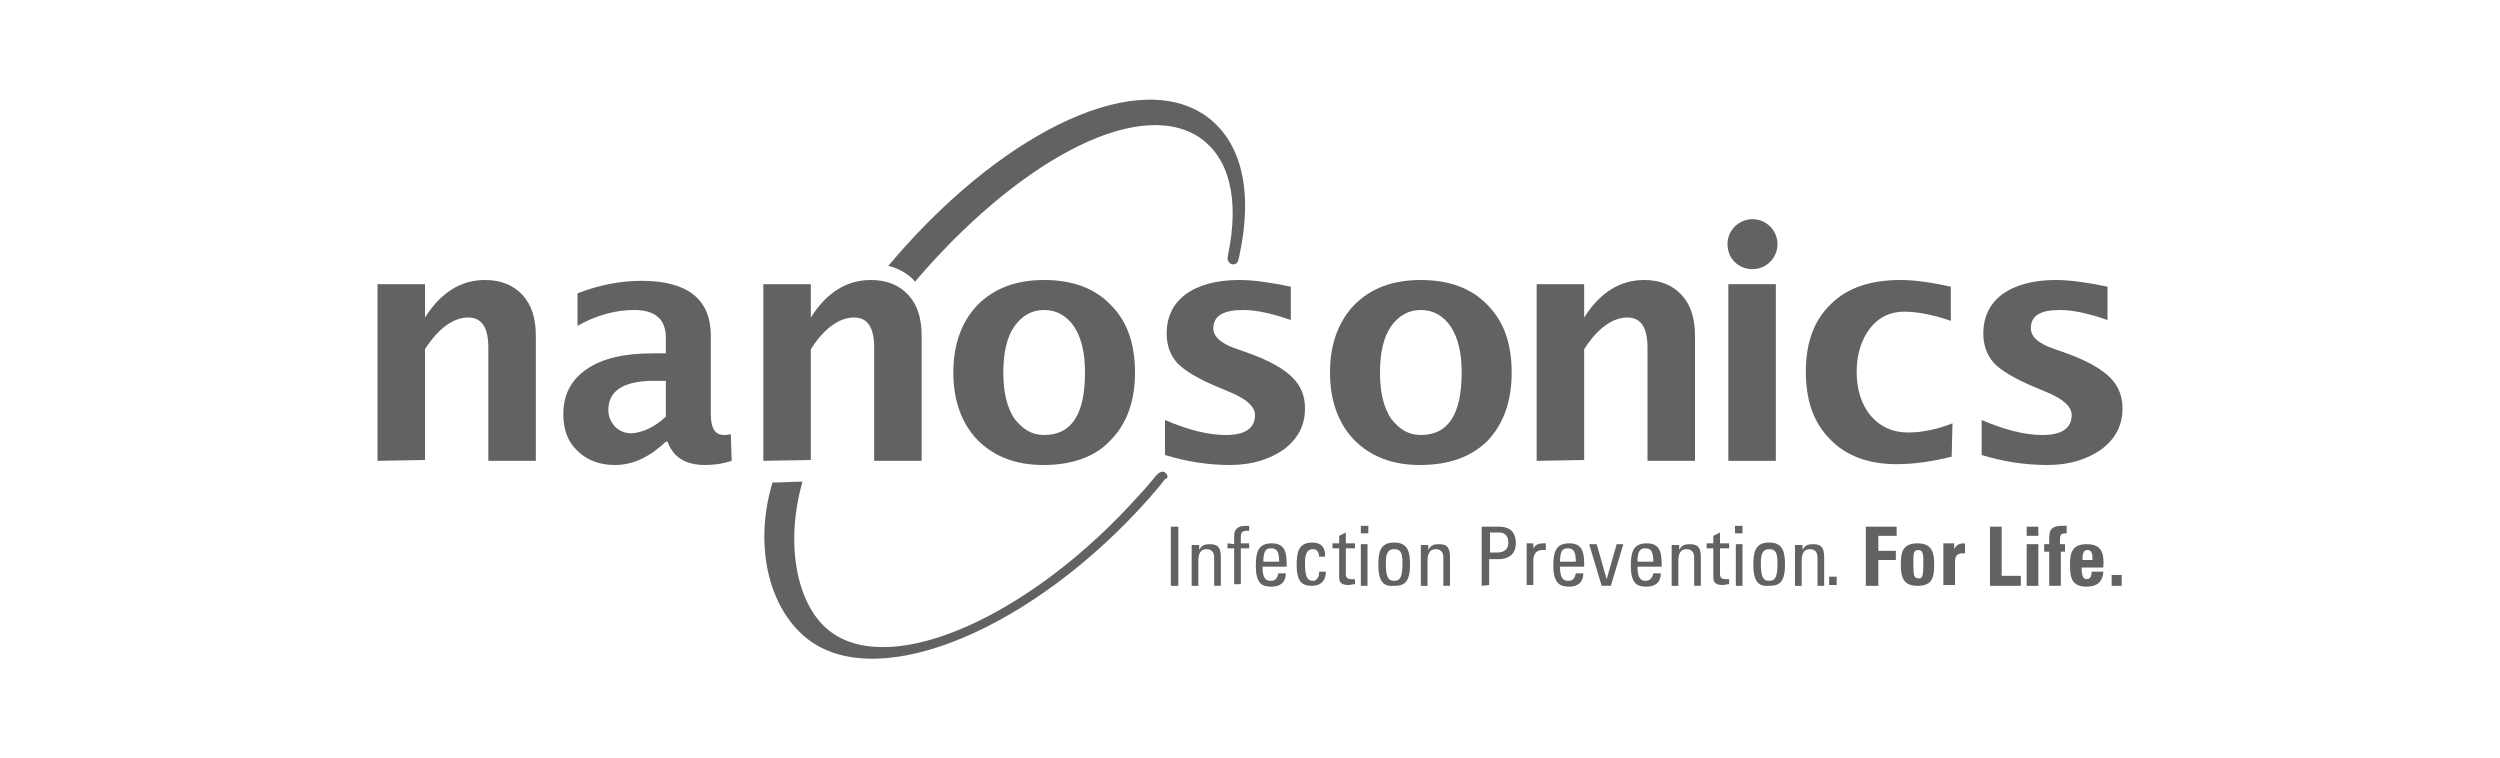 <?xml version="1.0" encoding="utf-8"?>
<!-- Generator: Adobe Illustrator 25.4.2, SVG Export Plug-In . SVG Version: 6.00 Build 0)  -->
<svg version="1.1" id="Layer_1" xmlns="http://www.w3.org/2000/svg" xmlns:xlink="http://www.w3.org/1999/xlink" x="0px" y="0px"
	 viewBox="0 0 300 91" style="enable-background:new 0 0 300 91;" xml:space="preserve">
<style type="text/css">
	.st0{fill:#626262;}
</style>
<g>
	<rect x="140.5" y="63.2" class="st0" width="0.9" height="7.1"/>
	<g>
		<path class="st0" d="M145.7,70.3v-3.4c0-0.5-0.2-1-0.9-1c-0.9,0-1,0.8-1,1.5v2.9H143v-3.9c0-0.3,0-0.7,0-1h0.9V66l0,0
			c0.3-0.6,0.7-0.7,1.3-0.7c1.1,0,1.3,0.6,1.3,1.6v3.4H145.7z"/>
		<path class="st0" d="M148.1,65.3v-1c0-1,0.7-1.2,1.4-1.2c0.2,0,0.3,0,0.4,0v0.6c-0.9-0.1-1,0.3-1,0.7v0.8h1v0.6h-1v4.3h-0.8v-4.3
			h-0.8v-0.6L148.1,65.3L148.1,65.3z"/>
		<path class="st0" d="M153.5,67.4c0-1.4-0.4-1.6-1-1.6c-0.5,0-0.9,0.2-0.9,1.6H153.5z M151.5,68c0,1.4,0.4,1.7,1,1.7
			c0.6,0,0.8-0.4,0.9-0.9h0.9c0,1.1-0.7,1.6-1.7,1.6c-1.1,0-1.9-0.3-1.9-2.5c0-1.5,0.2-2.7,1.9-2.7c1.4,0,1.8,0.8,1.8,2.4V68H151.5z
			"/>
		<path class="st0" d="M158.3,66.9c0-0.8-0.4-1-0.7-1c-0.6,0-1,0.3-1,1.6c0,1.6,0.2,2.2,1,2.2c0.2,0,0.7-0.2,0.7-1.1h0.8
			c0,1.4-1,1.7-1.6,1.7c-1.1,0-1.9-0.3-1.9-2.5c0-1.5,0.2-2.7,1.9-2.7c1,0,1.6,0.6,1.5,1.7h-0.7V66.9z"/>
		<path class="st0" d="M160.7,65.3v-1l0.8-0.4v1.3h1.1v0.6h-1.1v3c0,0.3,0,0.7,0.7,0.7c0.1,0,0.2,0,0.4,0v0.6
			c-0.3,0-0.5,0.1-0.8,0.1c-0.8,0-1.1-0.3-1.1-0.9v-3.5h-0.8v-0.6h0.8V65.3z"/>
	</g>
	<path class="st0" d="M163.3,70.3h0.8v-5h-0.8V70.3z M163.3,64h0.9v-0.9h-0.9V64z"/>
	<g>
		<path class="st0" d="M168.3,67.5c0-1.4-0.4-1.6-1-1.6c-0.6,0-1,0.3-1,1.6c0,1.6,0.2,2.2,1,2.2C168.1,69.7,168.3,69.1,168.3,67.5
			 M165.4,67.8c0-1.5,0.2-2.7,1.9-2.7c1.7,0,1.9,1.2,1.9,2.7c0,2.2-0.8,2.5-1.9,2.5C166.2,70.4,165.4,70,165.4,67.8"/>
		<path class="st0" d="M173.2,70.3v-3.4c0-0.5-0.2-1-0.9-1c-0.9,0-1,0.8-1,1.5v2.9h-0.8v-3.9c0-0.3,0-0.7,0-1h0.9V66l0,0
			c0.3-0.6,0.7-0.7,1.3-0.7c1.1,0,1.3,0.6,1.3,1.6v3.4H173.2z"/>
		<path class="st0" d="M178.7,66.3h1c0.4,0,1.3-0.1,1.3-1.2s-0.8-1.2-1-1.2h-1.2v2.4H178.7z M177.8,70.3v-7.1h2.1c1,0,2,0.4,2,2
			s-1.3,1.9-2,1.9h-1.2v3.1L177.8,70.3L177.8,70.3z"/>
		<path class="st0" d="M183.9,66L183.9,66c0.4-0.8,0.8-0.8,1.6-0.8V66c-0.1,0-0.1,0-0.2,0c-0.1,0-0.1,0-0.2,0
			c-0.9,0-1.1,0.7-1.1,1.3v2.9h-0.8v-5h0.8V66H183.9z"/>
		<path class="st0" d="M189.1,67.4c0-1.4-0.4-1.6-1-1.6c-0.5,0-0.9,0.2-0.9,1.6H189.1z M187.2,68c0,1.4,0.4,1.7,1,1.7
			s0.8-0.4,0.9-0.9h0.9c0,1.1-0.7,1.6-1.7,1.6s-1.9-0.3-1.9-2.5c0-1.5,0.2-2.7,1.9-2.7c1.4,0,1.8,0.8,1.8,2.4V68H187.2z"/>
	</g>
	<polygon class="st0" points="190.7,65.3 191.6,65.3 192.8,69.5 192.8,69.5 194,65.3 194.8,65.3 193.3,70.3 192.2,70.3 	"/>
	<g>
		<path class="st0" d="M198.4,67.4c0-1.4-0.4-1.6-1-1.6c-0.5,0-0.9,0.2-0.9,1.6H198.4z M196.5,68c0,1.4,0.4,1.7,1,1.7
			c0.5,0,0.8-0.4,0.9-0.9h0.9c0,1.1-0.7,1.6-1.7,1.6c-1.1,0-1.9-0.3-1.9-2.5c0-1.5,0.2-2.7,1.9-2.7c1.4,0,1.8,0.8,1.8,2.4V68H196.5z
			"/>
		<path class="st0" d="M203.3,70.3v-3.4c0-0.5-0.2-1-0.9-1c-0.9,0-1,0.8-1,1.5v2.9h-0.8v-3.9c0-0.3,0-0.7,0-1h0.9V66l0,0
			c0.3-0.6,0.7-0.7,1.3-0.7c1.1,0,1.3,0.6,1.3,1.6v3.4H203.3z"/>
		<path class="st0" d="M205.6,65.3v-1l0.8-0.4v1.3h1.1v0.6h-1.1v3c0,0.3,0,0.7,0.7,0.7c0.1,0,0.2,0,0.4,0v0.6
			c-0.3,0-0.5,0.1-0.8,0.1c-0.8,0-1.1-0.3-1.1-0.9v-3.5h-0.8v-0.6h0.8V65.3z"/>
	</g>
	<path class="st0" d="M208.3,70.3h0.8v-5h-0.8V70.3z M208.2,64h0.9v-0.9h-0.9V64z"/>
	<g>
		<path class="st0" d="M213.3,67.5c0-1.4-0.4-1.6-1-1.6s-1,0.3-1,1.6c0,1.6,0.2,2.2,1,2.2C213.1,69.7,213.3,69.1,213.3,67.5
			 M210.4,67.8c0-1.5,0.2-2.7,1.9-2.7c1.7,0,1.9,1.2,1.9,2.7c0,2.2-0.8,2.5-1.9,2.5C211.2,70.4,210.4,70,210.4,67.8"/>
		<path class="st0" d="M218.1,70.3v-3.4c0-0.5-0.2-1-0.9-1c-0.9,0-1,0.8-1,1.5v2.9h-0.8v-3.9c0-0.3,0-0.7,0-1h0.9V66l0,0
			c0.3-0.6,0.7-0.7,1.3-0.7c1.1,0,1.3,0.6,1.3,1.6v3.4H218.1z"/>
	</g>
	<rect x="219.5" y="69.2" class="st0" width="0.9" height="1"/>
	<g>
		<path class="st0" d="M139.8,54.6v-4.2c2.8,1.2,5.2,1.8,7.3,1.8c2.3,0,3.5-0.8,3.5-2.4c0-1-1-1.9-2.9-2.7l-1.9-0.8
			c-2.1-0.9-3.6-1.8-4.5-2.7c-0.9-1-1.3-2.2-1.3-3.6c0-2,0.8-3.6,2.3-4.7c1.5-1.1,3.7-1.7,6.4-1.7c1.7,0,3.8,0.3,6.2,0.8v4
			c-2.3-0.8-4.2-1.2-5.7-1.2c-2.4,0-3.6,0.7-3.6,2.2c0,1,0.9,1.8,2.6,2.4l1.7,0.6c2.5,0.9,4.2,1.9,5.2,2.9s1.5,2.2,1.5,3.7
			c0,2-0.8,3.6-2.5,4.9c-1.7,1.2-3.8,1.9-6.5,1.9C145,55.8,142.4,55.4,139.8,54.6"/>
		<path class="st0" d="M170.5,52.2c3.3,0,4.9-2.5,4.9-7.5c0-2.3-0.4-4.1-1.3-5.5c-0.9-1.3-2.1-2-3.6-2c-1.5,0-2.7,0.7-3.6,2
			c-0.9,1.3-1.3,3.2-1.3,5.5s0.4,4.1,1.3,5.5C167.9,51.5,169,52.2,170.5,52.2 M170.4,55.8c-3.3,0-5.9-1-7.9-3
			c-1.9-2-2.9-4.7-2.9-8.1s1-6.1,2.9-8.1c2-2,4.6-3,8-3c3.4,0,6.1,1,8,3c2,2,2.9,4.7,2.9,8.1c0,3.5-1,6.2-2.9,8.2
			C176.6,54.8,173.9,55.8,170.4,55.8"/>
		<path class="st0" d="M184.4,55.3V34.1h5.7v4c1.9-3,4.3-4.5,7.2-4.5c1.9,0,3.4,0.6,4.5,1.8s1.6,2.8,1.6,4.9v15h-5.7V41.7
			c0-2.4-0.8-3.6-2.4-3.6c-1.8,0-3.6,1.3-5.2,3.8v13.3L184.4,55.3L184.4,55.3z"/>
	</g>
	<rect x="207.4" y="34.1" class="st0" width="5.7" height="21.2"/>
	<g>
		<path class="st0" d="M234.2,54.8c-2.4,0.6-4.6,0.9-6.6,0.9c-3.4,0-6.1-1-8-3c-2-2-2.9-4.7-2.9-8.1c0-3.5,1-6.2,3-8.1
			c2-2,4.8-2.9,8.4-2.9c1.7,0,3.7,0.3,6,0.8v4.1c-2.3-0.8-4.2-1.1-5.6-1.1c-1.7,0-3.1,0.7-4.1,2s-1.6,3.1-1.6,5.2
			c0,2.2,0.6,4,1.7,5.3s2.6,2,4.5,2c1.7,0,3.5-0.4,5.3-1.1L234.2,54.8L234.2,54.8z"/>
		<path class="st0" d="M237.8,54.6v-4.2c2.8,1.2,5.2,1.8,7.3,1.8c2.3,0,3.5-0.8,3.5-2.4c0-1-1-1.9-2.9-2.7l-1.9-0.8
			c-2.1-0.9-3.6-1.8-4.5-2.7c-0.9-1-1.3-2.2-1.3-3.6c0-2,0.8-3.6,2.3-4.7c1.5-1.1,3.7-1.7,6.4-1.7c1.7,0,3.8,0.3,6.2,0.8v4
			c-2.3-0.8-4.2-1.2-5.7-1.2c-2.4,0-3.5,0.7-3.5,2.2c0,1,0.9,1.8,2.6,2.4l1.7,0.6c2.5,0.9,4.2,1.9,5.2,2.9s1.5,2.2,1.5,3.7
			c0,2-0.8,3.6-2.5,4.9c-1.7,1.2-3.8,1.9-6.5,1.9C243,55.8,240.4,55.4,237.8,54.6"/>
		<path class="st0" d="M213.3,29.3c0-1.6-1.3-3-3-3c-1.6,0-3,1.3-3,3s1.3,3,3,3C212,32.3,213.3,30.9,213.3,29.3"/>
	</g>
	<polygon class="st0" points="223.9,70.3 223.9,63.2 227.6,63.2 227.6,64.3 225.4,64.3 225.4,66.1 227.5,66.1 227.5,67.2 
		225.4,67.2 225.4,70.3 	"/>
	<g>
		<path class="st0" d="M230.8,67.6c0-1,0-1.6-0.6-1.6s-0.6,0.5-0.6,1.6c0,1.5,0.1,1.8,0.6,1.8C230.7,69.5,230.8,69.1,230.8,67.6
			 M228.1,67.7c0-1.4,0.2-2.5,2-2.5c1.8,0,2,1.2,2,2.5c0,1.6-0.2,2.6-2,2.6C228.4,70.3,228.1,69.3,228.1,67.7"/>
		<path class="st0" d="M234.5,65.3v0.6l0,0c0.3-0.6,0.7-0.7,1.3-0.7v1.2c-1.2-0.1-1.2,0.6-1.2,1.1v2.7h-1.4v-5h1.3V65.3z"/>
	</g>
	<polygon class="st0" points="238.8,70.3 238.8,63.2 240.2,63.2 240.2,69.1 242.5,69.1 242.5,70.3 	"/>
	<path class="st0" d="M243.2,70.3h1.4v-5h-1.4V70.3z M243.2,64.3h1.4v-1.1h-1.4V64.3z"/>
	<g>
		<path class="st0" d="M247.9,64c-0.6,0-0.7,0.2-0.7,0.7v0.6h0.6v0.9h-0.5v4.1h-1.4v-4.1h-0.6v-0.9h0.6c0-1.4-0.1-2.2,1.6-2.2
			c0.2,0,0.3,0,0.5,0V64H247.9z"/>
		<path class="st0" d="M251.1,67.2c0-0.5,0-1.2-0.6-1.2s-0.6,0.7-0.6,1.2H251.1z M249.8,68c0,0.6,0,1.5,0.6,1.5
			c0.5,0,0.6-0.5,0.6-0.9h1.4c0,0.5-0.2,1-0.5,1.3c-0.3,0.3-0.8,0.5-1.5,0.5c-1.8,0-2-1.1-2-2.6c0-1.4,0.2-2.5,2-2.5
			c1.9,0,2.1,1.2,2,2.8h-2.6V68z"/>
	</g>
	<rect x="253.4" y="69" class="st0" width="1.2" height="1.3"/>
	<g>
		<path class="st0" d="M79.9,50v-4.3h-1.4c-3.7,0-5.5,1.2-5.5,3.5c0,0.8,0.3,1.4,0.8,2c0.5,0.5,1.2,0.8,2,0.8
			C77.1,51.9,78.5,51.3,79.9,50 M79.9,53c-1.9,1.8-3.9,2.8-6.1,2.8c-1.9,0-3.4-0.6-4.5-1.7c-1.2-1.1-1.7-2.6-1.7-4.4
			c0-2.3,0.9-4.1,2.8-5.4c1.9-1.3,4.5-1.9,8-1.9h1.5v-1.9c0-2.2-1.3-3.3-3.8-3.3c-2.2,0-4.5,0.6-6.8,1.9v-3.9c2.6-1,5.1-1.5,7.7-1.5
			c5.5,0,8.3,2.2,8.3,6.6v9.4c0,1.7,0.5,2.5,1.6,2.5c0.2,0,0.4,0,0.8-0.1l0.1,3.2c-1.2,0.4-2.3,0.5-3.2,0.5c-2.3,0-3.8-0.9-4.5-2.8
			C80.1,53,79.9,53,79.9,53z"/>
		<path class="st0" d="M91.6,55.3V34.1h5.7v4c1.9-3,4.3-4.5,7.2-4.5c1.9,0,3.4,0.6,4.5,1.8s1.6,2.8,1.6,4.9v15h-5.7V41.7
			c0-2.4-0.8-3.6-2.4-3.6c-1.8,0-3.6,1.3-5.2,3.8v13.3L91.6,55.3L91.6,55.3z"/>
		<path class="st0" d="M45.3,55.3V34.1H51v4c1.9-3,4.3-4.5,7.2-4.5c1.9,0,3.4,0.6,4.5,1.8c1.1,1.2,1.6,2.8,1.6,4.9v15h-5.7V41.7
			c0-2.4-0.8-3.6-2.4-3.6c-1.8,0-3.6,1.3-5.2,3.8v13.3L45.3,55.3L45.3,55.3z"/>
		<path class="st0" d="M125.3,52.2c3.3,0,4.9-2.5,4.9-7.5c0-2.3-0.4-4.1-1.3-5.5c-0.9-1.3-2.1-2-3.6-2s-2.7,0.7-3.6,2
			s-1.3,3.2-1.3,5.5s0.4,4.1,1.3,5.5C122.7,51.5,123.8,52.2,125.3,52.2 M125.2,55.8c-3.3,0-5.9-1-7.9-3c-1.9-2-2.9-4.7-2.9-8.1
			s1-6.1,2.9-8.1c2-2,4.6-3,8-3s6.1,1,8,3c2,2,2.9,4.7,2.9,8.1c0,3.5-1,6.2-3,8.2C131.4,54.8,128.7,55.8,125.2,55.8"/>
		<path class="st0" d="M144.4,13.7c-8.7-5.6-24.9,2.8-37.8,18.2c1.3,0.3,2.6,1.1,3.2,1.9c12-14.1,26.4-22.2,34-17.4
			c3.8,2.5,4.9,7.6,3.6,14l-0.1,0.6l0,0l0,0l0,0c0,0.3,0.2,0.6,0.5,0.7c0.4,0.1,0.7-0.1,0.8-0.5l0,0l0,0l0.1-0.4
			C150.4,23.1,149.1,16.8,144.4,13.7"/>
		<path class="st0" d="M140.1,57.2c0-0.3-0.3-0.6-0.6-0.6c-0.2,0-0.3,0.1-0.5,0.2l0,0l-0.3,0.3c-0.6,0.7-1.2,1.5-1.9,2.2
			c-12.9,14.5-29.5,22-37,16.6c-4.1-2.9-5.7-10.4-3.5-18.1c-1.2,0-2.4,0.1-3.6,0.1c-2.4,8-0.2,15.6,4.5,19c8.6,6.2,26.8-1.5,40.6-17
			c0.7-0.8,1.4-1.6,2-2.4l0,0C140.1,57.4,140.1,57.3,140.1,57.2"/>
	</g>
</g>
</svg>
